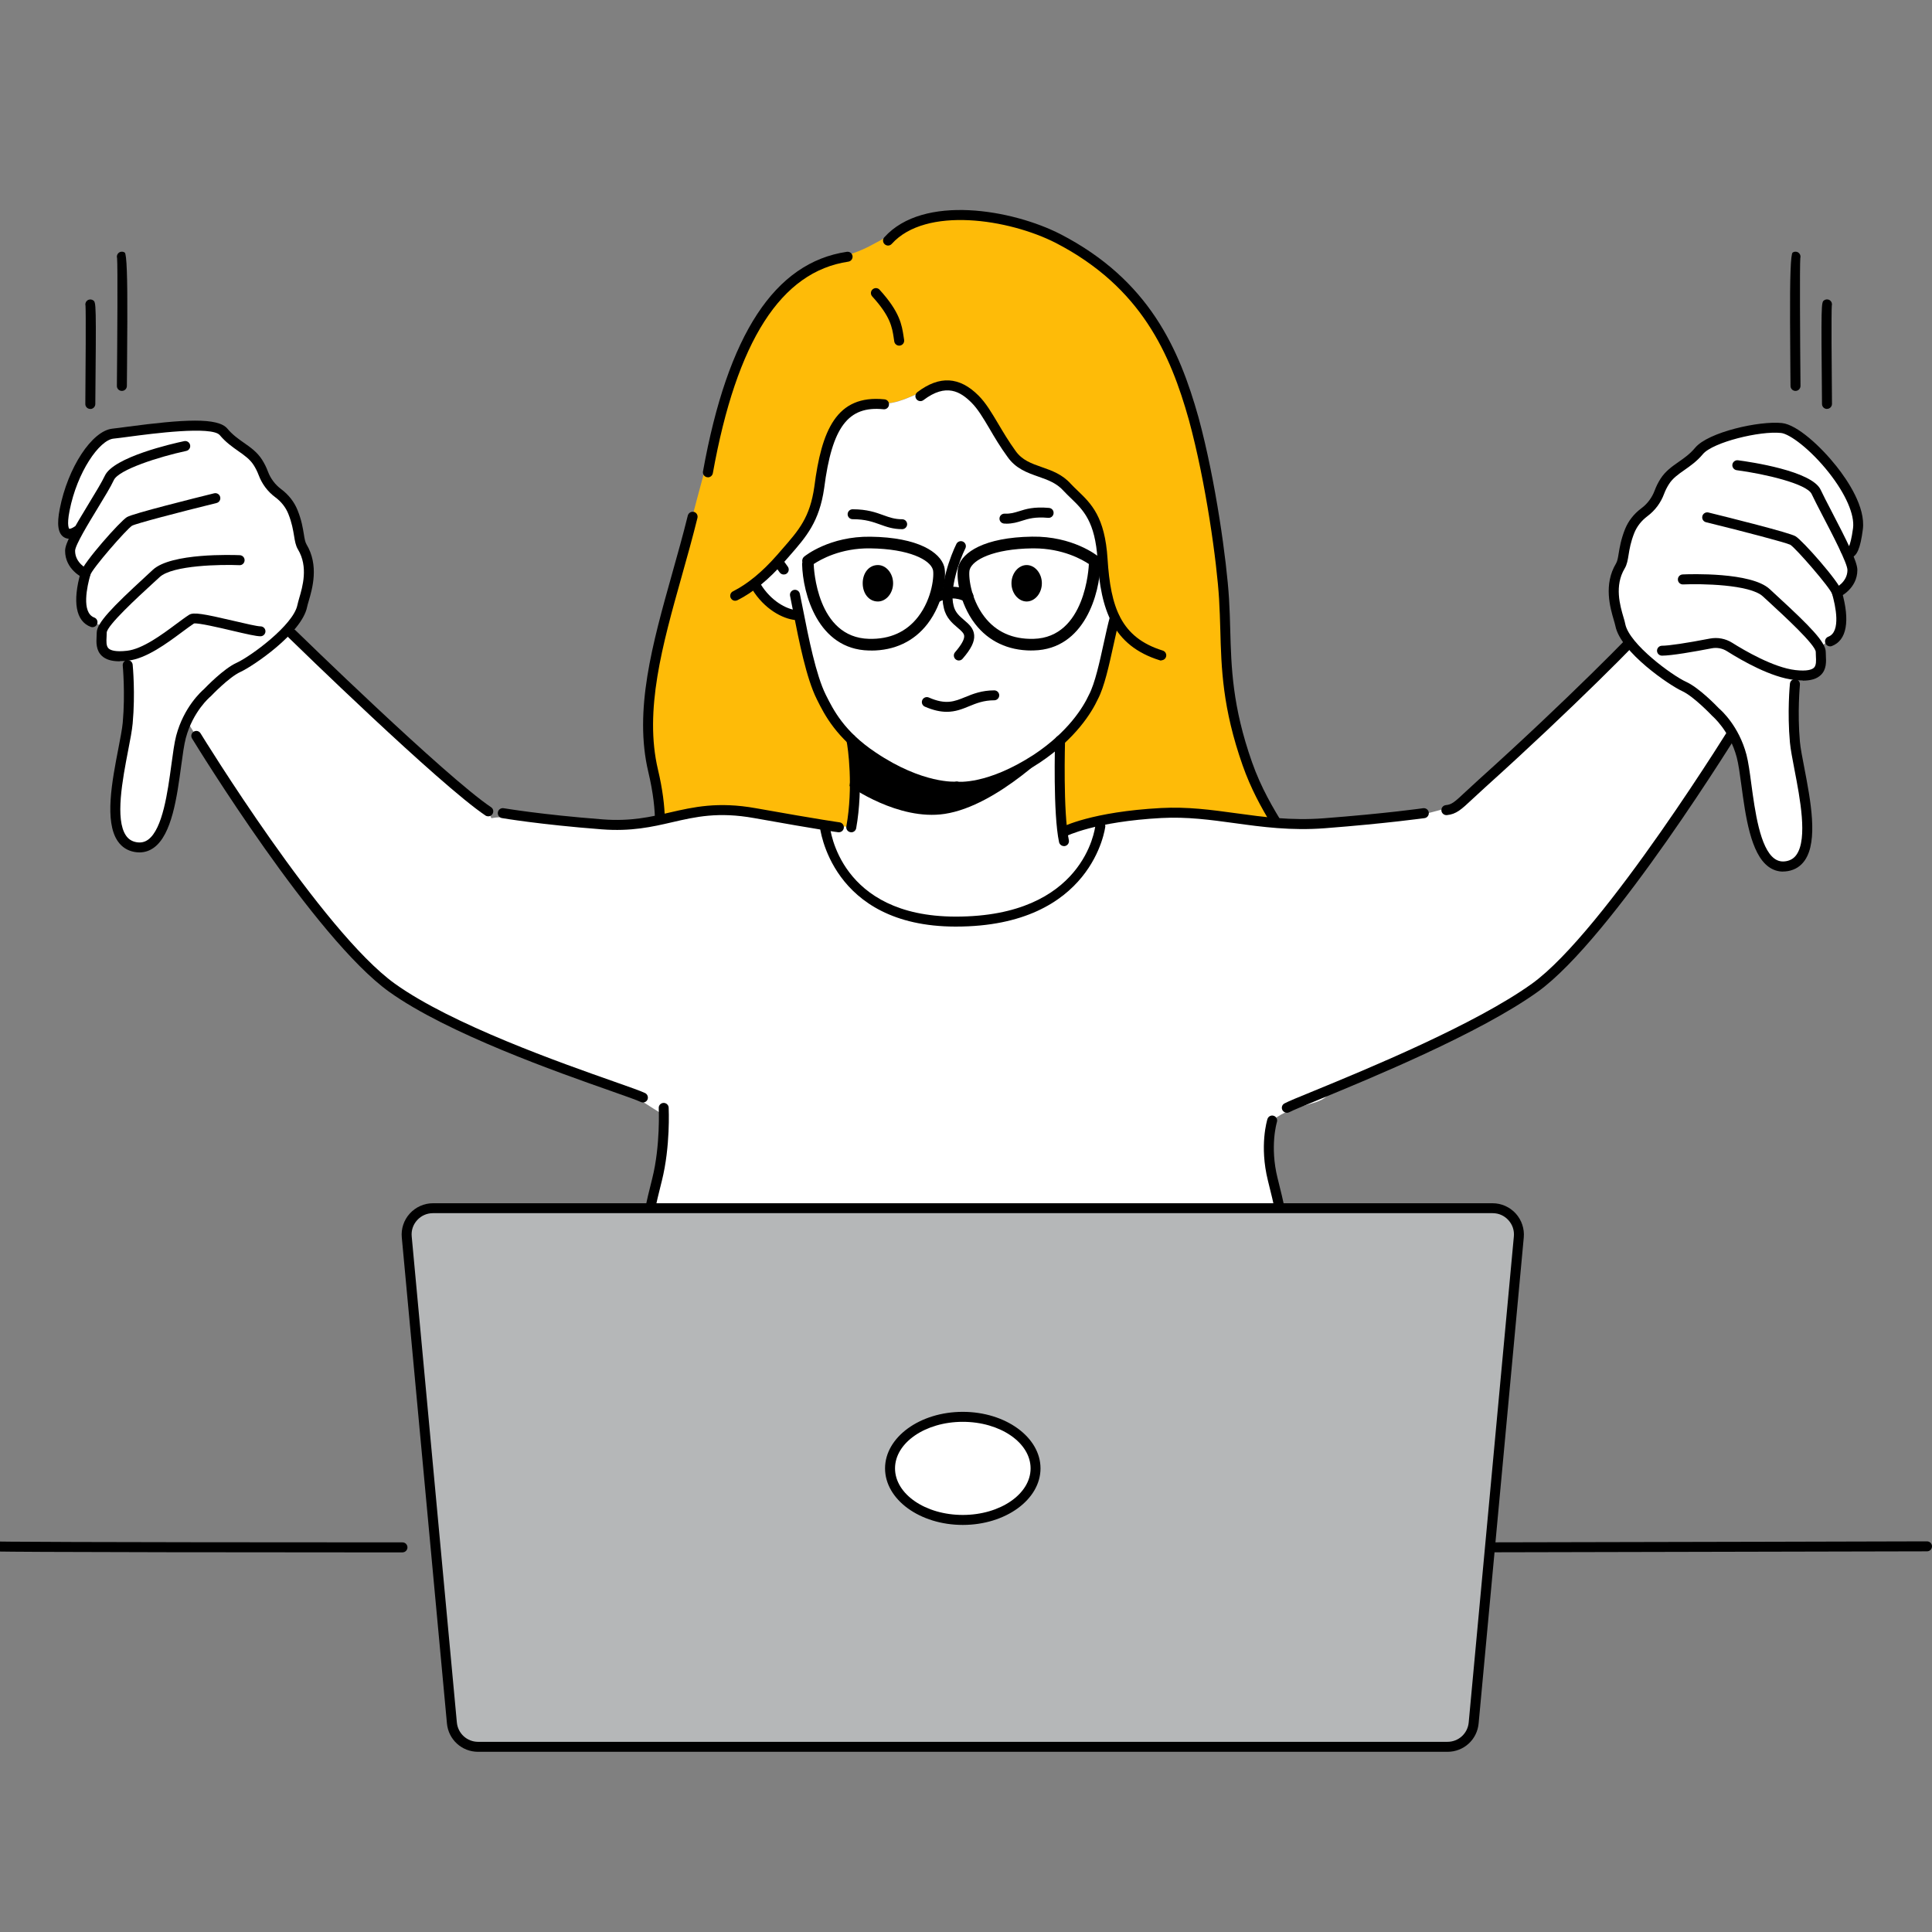 <?xml version="1.0" encoding="UTF-8"?>
<svg id="Layer_1" data-name="Layer 1" xmlns="http://www.w3.org/2000/svg" viewBox="0 0 300 300">
  <rect x="0" y="0" width="300" height="300" fill="#808080" stroke="none"/>
  <path d="M197.78,213.25c3.96-14.69,1.16-24.85-.15-30.12-1.32-5.27-.09-9.13-.09-9.13,3.74-2.9,7.29-2.12,8.82-4.16,8-3.45,23.2-10.18,31.95-16.46,5.78-4.14,13.98-15.06,20.74-24.94,5.16-7.55,9.31-13.97,12.07-18.72-2.39-1.87-4.56-4.9-6.95-6.77-2.79-2.19-5.81-3.23-8.6-5.42,0,0-21.16,21.02-28.64,27.48-.04-.1-.08-.2-.12-.3-8.5,3.24-14.85,2.59-25.19,2.76-1.12.02-2.49-.05-3.95-.15-3.38-.24-7.27-.68-9.85-.79-4.52-.19-12.61-.21-16.95.88-.01.07-.02.14-.03.21-.01.11-.02.22-.02.32-.04,1.1.41,1.73-.24,2.84-.49.85-.78,1.66-1.19,2.41-.3.57-.67,1.1-1.24,1.58-.35.29-.61.59-.83.89,0,0-.01.02-.02.03-.62.86-.91,1.69-2.08,2.29-1.76.9-3.56,2.47-5.4,3.2-2.14.85-3.11,1.02-5.34,1.63-1.1.3-2.22.5-3.36.58-1.23.08-2.47-.03-3.69-.17-2.5-.29-4.96-.82-7.38-1.52-1.04-.3-2.04-.68-2.99-1.22-.92-.52-1.77-1.14-2.56-1.83-.78-.68-1.5-1.44-2.17-2.23-.7-.83-1.31-1.72-1.93-2.61-.64-.92-1.28-1.86-1.65-2.93-.33-.94-.52-1.93-.85-2.87-.02,0-.04,0-.06-.01-.22-.05-.45-.1-.68-.15-3.78-.82-8-1.53-11.81-1.56-2.69-.02-4.6-.23-7.22.37-1.8.41-3.62.74-5.45.99-6.75.94-13.64.84-20.35-.32-1.93-.33-4.15-.64-6.03-.28l-.48-1.04c-7.16-4.8-30.5-27.58-30.5-27.58l-14.94-9.34-1.4,22.81s20.34,33.23,31.89,41.51c11.55,8.28,32.2,14.39,34.82,15.67l-.47-1.01c2.59,1.72,5.2,3.43,7.85,5.08.02,1.94-.08,6.12-1.05,10.01-1.32,5.27-4.11,15.44-.16,30.12,3.02,11.21,2.87,17.38,3.21,26.86h89.49c.34-9.49.19-15.66,3.21-26.86h0Z" style="fill: #fff;"/>
  <path d="M195.25,122.68c-4.56-9.9-5.19-23.57-5.19-24.36.87-17.68-5.9-40.2-10.69-47.62-4.24-6.44-17.13-16.03-26.25-17.45-7.39-1.1-13.2,2.36-17.6,4.71-2.83,1.57-5.34,2.04-6.91,2.36-4.56.94-8.64,5.34-11.63,11.16-4.71,8.8-7.07,19.8-7.07,19.8,0,0-2.83,10.22-5.34,20.43-2.36,8.8-4.4,17.13-4.4,20.74-.16,6.44,2.65,8.72,2.37,14.06h.23c-.02.37-.05.74-.08,1.1,1.83-.26,3.65-.58,5.45-.99,2.62-.6,4.53-.39,7.22-.37,3.81.03,8.04.74,11.81,1.56.62.02,1.25.1,1.84.18.64.08,2.53.45,2.53.45.2-.97.67-1.99.47-3.16l1.21-.05c.26-4.12-1.04-10.43-1.04-10.43,0,0-3.55-3.77-5.44-8.02-1.89-4.24-2.99-10.83-2.99-10.83l-4.09-1.57-2.76-3.45c1.12-.47,2.07-1.48,2.85-2.34,1.06-1.18,2.01-2.46,2.96-3.73,1.25-1.67,2.46-3.4,3.34-5.3.7-1.5,1.15-3.08,1.49-4.69.67-3.2,1.03-6.64,2.94-9.4.5-.73,1.12-1.46,1.86-1.96.79-.52,1.71-.72,2.64-.77.92-.06,1.85,0,2.77-.1.86-.09,1.7-.31,2.51-.6,1.59-.57,3.09-1.4,4.74-1.82.83-.21,1.7-.31,2.56-.19.92.13,1.77.5,2.55.99,3.01,1.87,3.82,4.62,5.85,7.4.5.68,1.34,2.5,1.99,3.04.62.52,1.15.79,1.86,1.16,1.43.74,2.9,1.01,4.32,1.77,1.54.82,3.6,2.81,4.51,4.32.85,1.4,1.38,1.97,1.61,3.58.24,1.63.3,3.28.5,4.92.19,1.63.57,3.2,1.06,4.77.38,1.2.83,2.41,1.39,3.57-.35.07-.57.09-.57.09,0,0-.79,7.84-2.99,12.09-2.2,4.24-5.66,7.7-5.66,7.7,0,0-.12,4.6.17,8.52h.22c.11,1.62.33,3.31.75,4.86,1.1-.21,2.23-.19,3.36-.22.77-.26,1.54-.49,2.33-.67,0-.1,0-.21.02-.32,0-.07.02-.14.03-.21,4.34-1.1,12.42-1.08,16.95-.88,2.58.11,6.47.55,9.85.79-.86-1.5-1.68-3.04-2.4-4.64h0Z" style="fill: #febb08;"/>
  <path d="M169.64,107.75c2.2-4.24,2.99-12.09,2.99-12.09,0,0,.22-.03.57-.09-.56-1.16-1.01-2.37-1.39-3.57-.49-1.56-.87-3.14-1.06-4.77-.19-1.64-.26-3.29-.5-4.92-.23-1.61-.76-2.18-1.61-3.58-.91-1.51-2.97-3.49-4.51-4.32-1.42-.76-2.89-1.03-4.32-1.77-.72-.37-1.25-.64-1.86-1.16-.65-.54-1.49-2.36-1.99-3.04-2.03-2.78-2.84-5.53-5.85-7.4-.78-.49-1.64-.86-2.55-.99-.86-.12-1.72-.03-2.56.19-1.64.42-3.15,1.25-4.74,1.82-.81.29-1.65.52-2.51.6-.92.09-1.85.04-2.77.1-.93.06-1.85.25-2.64.77-.74.49-1.36,1.23-1.86,1.96-1.91,2.76-2.27,6.2-2.94,9.4-.34,1.62-.79,3.19-1.49,4.69-.88,1.9-2.09,3.63-3.34,5.3-.95,1.27-1.9,2.55-2.96,3.73-.78.86-1.72,1.88-2.85,2.34l2.76,3.45,4.09,1.57s1.1,6.59,2.99,10.83c1.89,4.24,5.44,8.02,5.44,8.02,0,0,1.3,6.31,1.04,10.43-.09,1.49-.39,2.69-1.03,3.21,0,0-1.76-.2-4.34-.48.02,0,.04,0,.06.01.33.94.52,1.93.85,2.87.37,1.07,1.01,2.01,1.65,2.93.62.89,1.23,1.78,1.93,2.61.67.8,1.39,1.55,2.17,2.23.79.69,1.65,1.32,2.56,1.83.95.53,1.94.92,2.99,1.22,2.42.69,4.88,1.23,7.38,1.52,1.22.14,2.46.25,3.69.17,1.14-.07,2.26-.28,3.36-.58,2.23-.6,3.2-.78,5.34-1.63,1.84-.73,3.63-2.3,5.4-3.2,1.59-.81,1.56-2.06,2.93-3.2.57-.48.93-1.01,1.24-1.58-.06-.05-.12-.09-.18-.14.57-.9,1.1-1.78,1.37-2.27.71-1.22.11-1.85.26-3.16-1.93.56-5.02,1.41-5.62,1.53-.58-.75-.89-2.85-1.07-5.18-.29-3.93-.17-8.52-.17-8.52,0,0,3.46-3.46,5.66-7.7h0Z" style="fill: #fff;"/>
  <path d="M148.09,122.94c-1.58,0-6.46-.41-12.99-4.81-5.24-3.5-7.1-7.21-8.2-9.42l-.07-.14c-1.62-3.24-2.75-8.97-3.66-13.58-.17-.88-.34-1.72-.49-2.47-.09-.42.18-.83.6-.92.42-.09.83.18.92.6.16.76.32,1.59.5,2.48.84,4.28,2,10.13,3.52,13.19l.07.14c1.11,2.21,2.78,5.56,7.68,8.83,7.34,4.94,12.46,4.54,12.52,4.53.42-.04.8.27.84.7.04.42-.27.8-.69.84-.04,0-.22.02-.54.02h0Z"/>
  <path d="M149.2,122.96c-.45,0-.71-.03-.75-.04-.42-.06-.72-.45-.66-.88.06-.42.45-.72.87-.66.07,0,4.62.53,11.91-4.22,5.3-3.53,7.62-7.32,8.52-9.27.93-1.75,1.67-5.14,2.32-8.12.32-1.47.63-2.87.94-4,.11-.41.54-.66.95-.54.41.11.66.54.54.95-.3,1.09-.6,2.47-.92,3.92-.71,3.23-1.44,6.58-2.45,8.48-.96,2.06-3.43,6.12-9.06,9.87-6.19,4.04-10.55,4.51-12.23,4.51h0Z"/>
  <path d="M123.59,96.28s-.05,0-.07,0c-2.01-.18-4.86-1.73-6.72-4.77-.22-.37-.11-.84.26-1.06.36-.22.84-.11,1.06.26,1.57,2.57,3.97,3.89,5.54,4.03.43.04.74.41.7.84-.04.4-.37.7-.77.7h0Z"/>
  <path d="M148.89,102.56c-.18,0-.36-.06-.51-.19-.32-.28-.36-.77-.08-1.09.98-1.14,1.46-1.99,1.42-2.53-.03-.42-.41-.76-1.03-1.29-.8-.68-1.79-1.52-2.13-3.05-.85-3.25,1.12-8.28,1.95-9.95.19-.38.66-.54,1.04-.35.38.19.54.66.35,1.04-.89,1.78-2.51,6.3-1.83,8.89.24,1.05.92,1.63,1.63,2.24.73.62,1.49,1.27,1.57,2.35.08,1.01-.48,2.14-1.8,3.66-.15.18-.37.27-.59.27h0Z"/>
  <path d="M147.01,110.53c-.96,0-2.06-.22-3.4-.8-.39-.17-.57-.63-.4-1.02.17-.39.63-.57,1.02-.4,2.64,1.16,3.97.62,5.65-.07,1.2-.49,2.56-1.04,4.51-1.04.43,0,.77.35.77.77s-.35.77-.77.77c-1.64,0-2.8.47-3.92.93-1.04.43-2.11.86-3.46.86h0Z"/>
  <path d="M121.7,89.21c-.24,0-.48-.11-.63-.32l-.79-1.1c-.25-.35-.17-.83.18-1.08.35-.25.83-.17,1.08.18l.79,1.1c.25.35.17.83-.18,1.08-.14.1-.29.14-.45.14h0Z"/>
  <path d="M140.09,82.17c-1.43,0-2.45-.37-3.44-.73-1.12-.4-2.27-.82-4.26-.82-.43,0-.77-.35-.77-.77s.35-.77.77-.77c2.26,0,3.6.49,4.79.92.94.34,1.75.63,2.91.63.43,0,.77.35.77.77s-.35.77-.77.77h0Z"/>
  <path d="M156.21,81.3c-.09,0-.18,0-.27,0-.43-.02-.76-.38-.74-.8.02-.43.38-.75.8-.74.91.04,1.5-.15,2.25-.38,1.07-.34,2.29-.72,4.65-.51.43.04.74.41.7.84-.04.43-.41.74-.84.7-2.05-.18-3.07.14-4.05.45-.72.23-1.46.46-2.5.46h0Z"/>
  <path d="M132.75,116.02s7.63,5.97,15.8,6.13c6.29.16,15.58-6.54,15.58-6.54,0,0-9.12,9.52-17.44,10.77-7.23,1.1-14.77-4.33-14.77-4.33l.83-6.03h0Z" style="fill-rule: evenodd;"/>
  <path d="M139.62,53.67c-.37,0-.7-.27-.76-.65-.03-.18-.06-.36-.08-.54-.25-1.65-.51-3.35-3.34-6.45-.29-.32-.27-.81.05-1.09.32-.29.81-.27,1.09.05,3.15,3.45,3.46,5.47,3.73,7.26.03.17.05.35.08.52.07.42-.21.82-.64.89-.04,0-.09.01-.13.01h0Z"/>
  <path d="M109.92,74.11s-.09,0-.14-.01c-.42-.08-.7-.48-.62-.9,3.84-21.29,11.14-32.44,22.34-34.1.43-.06.82.23.88.65.06.42-.23.82-.65.88-10.45,1.55-17.34,12.3-21.04,32.85-.07.37-.39.64-.76.64h0Z"/>
  <path d="M199.53,128.46c-1.86-2.99-3.72-6.14-5.12-10.12-3.06-8.68-3.22-14.73-3.38-20.57-.04-1.57-.09-3.19-.19-4.83-.35-5.74-2.05-18.26-4.74-28.14-2.97-10.55-7.62-21.3-21.45-28.45-7.42-3.79-21.24-6.26-27.33.49-.29.32-.26.81.06,1.09.32.29.81.26,1.09-.06,5.3-5.88,18.2-3.86,25.47-.15,13.3,6.88,17.8,17.28,20.67,27.49,2.66,9.76,4.35,22.15,4.69,27.82.1,1.61.14,3.22.19,4.78.16,5.96.33,12.13,3.47,21.05,1.26,3.58,2.86,6.49,4.5,9.19.69.15,1.38.3,2.08.42h0Z"/>
  <path d="M107.74,79.49c-.41-.1-.83.15-.94.57-.74,3.01-1.6,6.04-2.42,8.97-3.07,10.95-5.98,21.28-3.71,30.84.77,3.24,1.05,5.88,1.04,8.05.5-.23,1.01-.44,1.53-.64-.04-2.17-.35-4.73-1.07-7.77-2.17-9.17.68-19.32,3.7-30.07.83-2.94,1.68-5.98,2.43-9.02.1-.42-.15-.84-.57-.94h0Z"/>
  <path d="M132.18,129.23s-.09,0-.14-.01c-.42-.08-.7-.48-.62-.9,1.11-6.14.24-12.31.04-13.2-.05-.12-.07-.26-.05-.39.03-.28.22-.52.48-.63.26-.1.56-.06.78.12.66.54,1.4,8.18.28,14.38-.07.37-.39.64-.76.64h0Z"/>
  <path d="M165.21,131.38c-.36,0-.68-.25-.76-.61-.95-4.44-.63-15.35-.62-15.81.01-.43.4-.76.8-.75.43.01.76.37.75.8,0,.11-.33,11.18.59,15.44.09.42-.18.83-.59.92-.06.01-.11.02-.16.02h0Z"/>
  <path d="M133.96,90.57c0-1.57.94-2.83,2.36-2.83,1.26,0,2.36,1.26,2.36,2.83s-1.1,2.83-2.36,2.83c-1.41,0-2.36-1.26-2.36-2.83h0Z" style="fill-rule: evenodd;"/>
  <path d="M157.06,90.57c0-1.57,1.1-2.83,2.36-2.83s2.36,1.26,2.36,2.83-1.1,2.83-2.36,2.83-2.36-1.26-2.36-2.83h0Z" style="fill-rule: evenodd;"/>
  <path d="M114.16,93.29c-.28,0-.56-.16-.69-.43-.19-.38-.04-.85.35-1.04,2.25-1.13,4.55-3.02,6.84-5.63.27-.31.53-.61.79-.91,2.6-2.97,4.32-4.93,5-9.71,1.12-8.69,3.4-14.33,10.9-13.56.43.04.74.42.69.85-.04.43-.43.74-.85.69-5.49-.56-7.99,2.75-9.21,12.23-.75,5.24-2.79,7.57-5.37,10.52-.26.29-.52.59-.79.9-2.42,2.77-4.88,4.79-7.31,6-.11.06-.23.08-.35.08h0Z"/>
  <path d="M180.32,102.57c-.08,0-.15-.01-.23-.04-7.33-2.28-9.17-7.89-9.66-15.62-.38-5.92-2.2-7.68-4.13-9.54-.38-.37-.77-.74-1.16-1.16-1.08-1.21-2.45-1.69-3.9-2.2-1.73-.61-3.52-1.23-4.81-3.09-1.12-1.53-2-3.02-2.77-4.34-.97-1.64-1.81-3.06-2.8-4.05-1.71-1.71-3.93-3.09-7.47-.4-.34.26-.83.19-1.09-.15-.26-.34-.19-.83.15-1.09,3.43-2.6,6.54-2.43,9.5.54,1.13,1.13,2.01,2.62,3.04,4.35.76,1.28,1.62,2.74,2.7,4.23,1.02,1.46,2.5,1.97,4.07,2.52,1.57.55,3.2,1.12,4.53,2.62.35.37.72.73,1.09,1.08,2.06,1.98,4.19,4.03,4.6,10.55.48,7.48,2.03,12.21,8.57,14.24.41.13.64.56.51.97-.1.33-.41.54-.74.54h0Z"/>
  <path d="M75.81,126.76c-.15,0-.3-.04-.43-.13-7.14-4.79-29.66-26.74-30.61-27.67-.31-.3-.31-.79-.01-1.1.3-.31.79-.31,1.1-.01.23.23,23.37,22.79,30.39,27.49.36.24.45.72.21,1.08-.15.22-.39.34-.64.34h0Z"/>
  <path d="M99.83,171.19c-.11,0-.23-.03-.34-.08-.55-.27-2.37-.91-4.67-1.72-8.23-2.89-25.36-8.91-34.4-15.39-11.55-8.28-29.83-38.07-30.6-39.33-.22-.37-.11-.84.26-1.06.37-.22.84-.11,1.06.26.19.31,18.89,30.78,30.18,38.88,8.86,6.35,25.85,12.32,34.01,15.19,2.53.89,4.2,1.48,4.84,1.79.38.19.54.65.36,1.04-.13.27-.41.43-.7.43h0Z"/>
  <path d="M130.26,129.23s-.06,0-.1,0c-.1-.01-2.62-.33-13.06-2.2-5.59-1-9.07-.2-12.75.65-3.11.72-6.33,1.45-10.9,1.1-9.72-.75-15.46-1.74-15.51-1.75-.42-.07-.7-.47-.63-.9.07-.42.47-.7.9-.63.06,0,5.73.99,15.37,1.73,4.34.34,7.44-.38,10.43-1.07,3.67-.84,7.46-1.72,13.37-.66,10.37,1.85,12.96,2.18,12.98,2.19.42.05.72.44.67.86-.05.39-.38.68-.77.68h0Z"/>
  <path d="M46.93,84.92c-.62-1.04-.36-2.7-1.44-5.4-.55-1.37-1.47-2.32-2.31-2.95-1.05-.78-1.84-1.85-2.3-3.08-.19-.51-.46-1.09-.84-1.68-1.26-1.98-3.52-2.58-5.32-4.74-1.8-2.16-13.76-.09-17.18.27-3.42.36-6.43,5.99-7.74,12.45-1.12,5.51,2.16,2.65,2.16,2.65-.64,1.4-1.08,2.55-1.08,3.09,0,2.45,2.39,3.53,2.39,3.53-.36,1.26-1.8,6.48,1.08,7.56l1.81.67.93-1.25c-.79.93-1.3,1.71-1.3,2.2,0,1.56-.71,3.95,3.5,3.65l.52,1.39s.42,4.32,0,9c-.42,4.68-4.74,18.18,1.2,19.26,5.94,1.08,5.89-12.6,7.09-17.1,1.19-4.5,4.07-6.84,4.07-6.84,0,0,2.88-3.06,4.86-3.96,1.98-.9,9.18-5.94,9.9-9.54.29-1.46,2.16-5.58,0-9.18h0Z" style="fill: #fff;"/>
  <path d="M14.36,97.39c-.09,0-.18-.02-.27-.05-2.32-.87-2.87-3.89-1.55-8.5.43-1.49,6.1-7.9,7.18-8.55.93-.56,10.59-2.96,13.53-3.69.42-.1.84.15.94.57.1.42-.15.84-.57.94-5.86,1.44-12.45,3.17-13.11,3.52-.86.54-6.19,6.66-6.48,7.64-.5,1.74-1.43,5.86.61,6.62.4.15.6.6.45,1-.12.31-.41.5-.72.5h0Z"/>
  <path d="M13.28,89.83c-.11,0-.21-.02-.32-.07-.12-.05-2.86-1.32-2.85-4.24,0-1.2,1.4-3.59,3.71-7.38,1.03-1.69,2-3.29,2.46-4.27,1.35-2.9,10.5-4.99,12.32-5.37.42-.09.83.18.92.6.09.42-.18.83-.6.92-4.21.9-10.48,2.9-11.24,4.52-.49,1.06-1.49,2.69-2.54,4.42-1.39,2.28-3.48,5.72-3.48,6.57,0,1.91,1.86,2.79,1.94,2.83.39.18.56.64.38,1.02-.13.29-.41.45-.7.45h0Z"/>
  <path d="M18.6,102.69c-1.28,0-2.19-.28-2.8-.86-.91-.86-.85-2.11-.8-3.03.01-.2.02-.39.02-.56,0-1.48,2.41-3.96,7.47-8.61.45-.41.87-.8,1.23-1.14,2.85-2.66,12.44-2.32,13.52-2.28.43.02.76.38.74.81-.02.43-.38.77-.81.74-2.76-.12-10.38-.02-12.39,1.86-.37.34-.79.73-1.24,1.14-2.07,1.9-6.91,6.34-6.97,7.47,0,.2-.01.42-.02.64-.04.71-.08,1.45.31,1.82.3.28,1.04.57,2.87.36,2.4-.27,5.41-2.5,7.6-4.13.79-.58,1.46-1.09,2.03-1.45.69-.44,2.2-.17,7.03.96,1.66.39,3.54.83,4.06.83.43,0,.77.35.77.77s-.35.77-.77.77c-.67,0-2.11-.33-4.41-.87-1.95-.46-5.19-1.22-5.91-1.12-.51.33-1.14.8-1.87,1.34-2.33,1.73-5.53,4.11-8.35,4.43-.47.05-.91.08-1.31.08h0Z"/>
  <path d="M21.67,132.36c-.26,0-.52-.02-.79-.07-1.1-.2-1.97-.76-2.6-1.68-2.09-3.05-.88-9.34.1-14.38.31-1.63.59-3.04.68-4.03.41-4.55,0-8.81,0-8.85-.04-.43.27-.81.69-.85.42-.04.8.27.85.7.02.18.43,4.45,0,9.14-.1,1.06-.37,2.51-.7,4.18-.87,4.51-2.06,10.7-.34,13.22.39.57.91.9,1.6,1.03.7.13,1.3,0,1.84-.39,2.26-1.64,3.04-7.41,3.61-11.62.25-1.83.46-3.41.75-4.52,1.18-4.44,3.9-6.87,4.29-7.21.35-.36,3.07-3.19,5.07-4.1,2.17-.98,8.83-5.86,9.46-8.98.06-.28.16-.63.27-1.03.54-1.83,1.44-4.91-.18-7.6-.36-.6-.48-1.31-.61-2.13-.15-.89-.33-2-.88-3.38-.41-1.03-1.1-1.91-2.06-2.62-1.17-.87-2.05-2.06-2.56-3.43-.2-.53-.46-1.05-.77-1.54-.58-.91-1.42-1.5-2.39-2.18-.91-.64-1.95-1.37-2.87-2.47-1.22-1.47-10.58-.23-14.11.24-.97.13-1.81.24-2.4.3-2.19.23-5.64,5.17-6.82,11.2-.47,2.39-.05,2.8-.04,2.8.1.03.47-.1.75-.3.34-.25.83-.18,1.08.16.25.34.18.82-.16,1.08-.14.11-1.44,1.03-2.5.37-.92-.58-1.13-1.98-.65-4.41,1.25-6.42,5-12.12,8.18-12.45.57-.06,1.39-.17,2.35-.3,8.7-1.15,14.02-1.47,15.5.3.79.95,1.69,1.58,2.57,2.2,1.02.71,2.07,1.45,2.81,2.62.37.58.67,1.19.91,1.83.41,1.09,1.11,2.03,2.04,2.73,1.18.88,2.05,1.99,2.57,3.29.62,1.54.81,2.74.97,3.71.11.69.2,1.23.41,1.58,1.97,3.28.91,6.89.34,8.83-.11.37-.2.68-.24.89-.82,4.09-8.46,9.24-10.34,10.09-1.82.83-4.59,3.76-4.61,3.78-.02.02-.05.05-.08.07-.03.02-2.7,2.26-3.81,6.44-.27,1.02-.48,2.55-.72,4.33-.64,4.74-1.43,10.64-4.23,12.67-.67.49-1.42.74-2.24.74h0Z"/>
  <path d="M224.59,126.57c-.39,0-.73-.3-.77-.7-.04-.43.27-.81.69-.85.92-.09,1.33-.45,3.09-2.1.55-.51,1.21-1.13,2.03-1.87,13.61-12.24,24.57-23.42,25.16-24.27.24-.35.72-.44,1.08-.2.35.24.44.72.2,1.08-.76,1.11-12.08,12.56-25.4,24.55-.82.74-1.47,1.35-2.01,1.85-1.78,1.67-2.52,2.36-3.99,2.51-.03,0-.05,0-.08,0h0Z"/>
  <path d="M199.82,172.79c-.27,0-.54-.15-.68-.4-.21-.38-.07-.85.31-1.05.55-.3,2.19-.98,4.67-1.99,8.08-3.32,24.88-10.24,33.74-16.59,11.29-8.1,31.48-40.96,31.68-41.29.22-.37.7-.48,1.07-.26.36.22.48.7.26,1.06-.83,1.36-20.55,33.46-32.1,41.74-9.01,6.46-25.93,13.42-34.06,16.77-2.25.93-4.04,1.66-4.51,1.92-.12.06-.24.1-.37.1h0Z"/>
  <path d="M165.21,129.92c-.28,0-.55-.15-.69-.41-.2-.38-.05-.84.32-1.04.19-.1,4.69-2.42,15.43-3,4.14-.22,7.8.28,11.67.81,4.2.58,8.55,1.17,13.65.78,9.65-.74,15.33-1.55,15.39-1.56.42-.06.82.23.88.66.06.42-.23.82-.66.88-.06,0-5.79.82-15.49,1.57-5.27.4-9.7-.2-13.98-.79-3.8-.52-7.38-1.01-11.38-.8-10.34.56-14.75,2.8-14.79,2.82-.11.06-.24.09-.36.09h0Z"/>
  <path d="M193.9,236.92c-.04,1.35-.09,2.77-.15,4.27h1.55c.06-1.49.1-2.89.15-4.23.24-7.65.43-13.69,3.08-23.51,3.89-14.44,1.34-24.58-.03-30.03l-.12-.48c-1.24-4.97-.11-8.67-.1-8.71.13-.41-.1-.84-.5-.97-.41-.13-.84.09-.97.5-.05.17-1.28,4.13.07,9.56l.12.49c1.34,5.31,3.82,15.2.04,29.25-2.69,10-2.89,16.12-3.13,23.87h0Z"/>
  <path d="M104.2,236.97c.04,1.34.09,2.74.15,4.23h1.55c-.06-1.51-.1-2.92-.15-4.27-.24-7.75-.44-13.87-3.13-23.87-3.79-14.05-1.3-23.94.04-29.25l.12-.48c1.33-5.32,1.06-11.09,1.05-11.34-.02-.43-.39-.75-.81-.73-.43.02-.76.39-.73.81,0,.06.27,5.79-1,10.88l-.12.48c-1.37,5.45-3.92,15.59-.03,30.03,2.65,9.83,2.84,15.87,3.08,23.51h0Z"/>
  <path d="M87.83,241.22c-6.54,0-12.81,0-18.76,0-.43,0-.77-.35-.77-.78,0-.43.35-.77.77-.77,82.32.06,228.68-.32,230.15-.33.43,0,.78.35.78.77,0,.43-.34.78-.77.78-1.36,0-127.46.33-211.4.33h0Z"/>
  <path d="M62.5,241.06c-63.29-.02-63.9-.14-64.15-.19-.42-.08-.7-.49-.62-.91.08-.41.46-.68.87-.62.76.06,12.5.15,63.9.16.43,0,.77.35.77.78,0,.43-.35.77-.77.77h0Z"/>
  <path d="M251.86,87.56c.62-1.04.36-2.7,1.44-5.4.55-1.37,1.47-2.32,2.31-2.95,1.05-.78,1.84-1.85,2.3-3.08.19-.51.46-1.09.84-1.68,1.26-1.98,3.52-2.58,5.32-4.74,1.8-2.16,9.38-3.93,12.8-3.57,3.42.36,12.6,10.08,11.88,15.66-.72,5.58-1.93,3.27-1.93,3.27.64,1.4,1.08,2.55,1.08,3.09,0,2.45-2.39,3.53-2.39,3.53.36,1.26,1.8,6.48-1.08,7.56l-1.92,1.24-.81-1.82c.79.93,1.3,1.71,1.3,2.2,0,1.56.71,3.95-3.5,3.65l-.52,1.39s-.42,4.32,0,9c.42,4.68,4.74,18.18-1.2,19.26-5.94,1.08-5.89-12.6-7.09-17.1-1.19-4.5-4.07-6.84-4.07-6.84,0,0-2.88-3.06-4.86-3.96-1.98-.9-9.18-5.94-9.9-9.54-.29-1.46-2.16-5.58,0-9.18h0Z" style="fill: #fff;"/>
  <path d="M284.17,100.37c-.31,0-.61-.19-.73-.5-.15-.4.05-.85.45-1,2.04-.76,1.1-4.88.61-6.62-.3-.98-5.62-7.1-6.49-7.65-.65-.34-7.24-2.07-13.1-3.51-.42-.1-.67-.52-.57-.94.1-.41.52-.67.94-.57,2.94.72,12.6,3.13,13.53,3.69,1.09.65,6.76,7.06,7.18,8.55,1.32,4.61.77,7.63-1.55,8.5-.09.03-.18.05-.27.05h0Z"/>
  <path d="M285.25,92.81c-.3,0-.58-.17-.71-.46-.18-.39,0-.85.39-1.02.08-.04,1.94-.92,1.94-2.82,0-1.04-2.42-5.68-3.87-8.46-.71-1.37-1.32-2.55-1.69-3.34-.74-1.59-7.25-3.12-11.64-3.7-.42-.06-.72-.45-.67-.87.06-.42.45-.72.87-.67,1.9.25,11.47,1.64,12.84,4.58.35.76.96,1.93,1.66,3.28,2.36,4.54,4.04,7.86,4.04,9.17,0,2.92-2.73,4.19-2.85,4.24-.1.05-.21.07-.32.07h0Z"/>
  <path d="M279.93,105.66c-.4,0-.83-.03-1.31-.08-3.6-.4-8.09-2.97-10.45-4.46-.71-.45-1.56-.61-2.38-.45-2.7.52-6.22,1.14-7.72,1.14-.43,0-.77-.35-.77-.77s.35-.77.77-.77c1.05,0,3.76-.4,7.43-1.11,1.21-.23,2.45,0,3.49.66,1.81,1.14,6.39,3.84,9.8,4.23,1.83.21,2.57-.08,2.87-.36.39-.37.35-1.11.31-1.82-.01-.22-.02-.44-.02-.65-.07-1.12-4.91-5.57-6.97-7.47-.45-.42-.87-.8-1.24-1.14-2.02-1.88-9.63-1.98-12.39-1.86-.43.02-.79-.31-.81-.74-.02-.43.31-.79.74-.81,1.08-.05,10.66-.39,13.52,2.28.36.34.78.72,1.23,1.14,5.06,4.65,7.47,7.13,7.47,8.61,0,.18.01.37.02.57.05.92.12,2.17-.8,3.03-.61.58-1.52.86-2.8.86h0Z"/>
  <path d="M276.87,135.34c-.81,0-1.56-.25-2.24-.74-2.8-2.03-3.59-7.93-4.23-12.67-.24-1.78-.45-3.31-.72-4.33-1.11-4.18-3.79-6.41-3.81-6.44-.03-.02-.05-.05-.07-.07-.03-.03-2.8-2.96-4.62-3.79-1.88-.85-9.52-6-10.34-10.09-.04-.21-.14-.53-.24-.89-.57-1.94-1.63-5.56.34-8.83.21-.35.3-.89.41-1.58.16-.96.36-2.16.97-3.71.52-1.3,1.38-2.4,2.57-3.29.93-.69,1.63-1.64,2.04-2.73.24-.64.54-1.25.91-1.83.74-1.17,1.79-1.91,2.81-2.62.88-.61,1.78-1.25,2.57-2.2,2.04-2.45,10.01-4.21,13.48-3.84,2.37.25,6.06,3.67,8.48,6.73,1.72,2.17,4.53,6.33,4.08,9.79-.38,2.95-.93,4.23-1.91,4.4-.69.12-1.22-.39-1.47-.87-.2-.38-.05-.85.33-1.05.31-.16.67-.1.91.14.16-.38.4-1.18.62-2.82.27-2.08-1.14-5.31-3.76-8.63-2.86-3.62-6.08-6.01-7.43-6.15-3.27-.35-10.58,1.44-12.13,3.29-.92,1.11-1.96,1.83-2.87,2.47-.97.68-1.81,1.27-2.39,2.18-.31.49-.57,1-.77,1.54-.51,1.37-1.4,2.56-2.56,3.43-.95.71-1.64,1.59-2.06,2.62-.55,1.39-.74,2.49-.88,3.38-.13.82-.25,1.53-.61,2.13-1.62,2.7-.72,5.77-.18,7.6.12.4.22.74.27,1.03.63,3.13,7.29,8,9.46,8.98,2,.91,4.72,3.73,5.07,4.1.39.33,3.11,2.76,4.29,7.21.29,1.11.51,2.69.75,4.52.57,4.21,1.34,9.98,3.6,11.62.54.39,1.14.52,1.84.39.69-.13,1.21-.46,1.6-1.03,1.72-2.52.53-8.7-.34-13.21-.32-1.67-.6-3.12-.7-4.18-.43-4.7-.02-8.96,0-9.14.04-.43.42-.74.85-.69.43.04.74.42.7.85,0,.04-.41,4.31,0,8.85.09.98.36,2.39.68,4.03.97,5.05,2.18,11.33.09,14.38-.62.91-1.5,1.48-2.6,1.68-.27.05-.53.07-.79.07h0Z"/>
  <path d="M148.44,143.88h-.1c-19.38-.04-21.02-15.39-21.04-15.55-.04-.43.27-.8.7-.84.42-.04.8.27.84.7.06.6,1.57,14.1,19.5,14.14h.1c19.84,0,21.58-13.57,21.65-14.15.05-.42.43-.73.85-.68.42.05.73.43.69.85-.02.16-1.92,15.53-23.19,15.53h0Z"/>
  <path d="M231.77,187.6H67.23c-2.41,0-4.29,2.07-4.07,4.47l7.01,75.46c.2,2.1,1.96,3.71,4.07,3.71h150.52c2.11,0,3.87-1.61,4.07-3.71l7.01-75.46c.22-2.4-1.66-4.47-4.07-4.47h0Z" style="fill: #b5b7b8;"/>
  <path d="M67.23,188.38c-.94,0-1.81.38-2.45,1.08-.64.7-.94,1.6-.85,2.54l7.01,75.46c.16,1.71,1.58,3.01,3.3,3.01h150.52c1.72,0,3.14-1.29,3.3-3.01l7.01-75.46c.09-.94-.21-1.84-.85-2.54-.64-.7-1.5-1.08-2.45-1.08H67.23ZM224.76,272.02H74.24c-2.53,0-4.61-1.9-4.84-4.41l-7.01-75.46c-.13-1.36.33-2.72,1.25-3.72.92-1.01,2.23-1.59,3.59-1.59h164.54c1.36,0,2.67.58,3.59,1.59.92,1.01,1.37,2.37,1.25,3.72l-7.01,75.46c-.23,2.52-2.31,4.41-4.84,4.41h0Z"/>
  <path d="M160.8,228.01c0,4.42-5.06,8-11.3,8s-11.3-3.58-11.3-8,5.06-8,11.3-8,11.3,3.58,11.3,8h0Z" style="fill: #fff;"/>
  <path d="M149.5,220.78c-5.8,0-10.52,3.24-10.52,7.23s4.72,7.23,10.52,7.23,10.53-3.24,10.53-7.23-4.72-7.23-10.53-7.23h0ZM149.5,236.79c-6.66,0-12.07-3.94-12.07-8.78s5.42-8.78,12.07-8.78,12.07,3.94,12.07,8.78-5.42,8.78-12.07,8.78h0Z"/>
  <path d="M18.92,60.7c-.44,0-.78-.35-.77-.78.07-7.41.14-18.67.03-19.85-.11-.38.09-.79.47-.94.24-.09.51-.06.72.09q.45.31.4,10.72c-.02,5-.07,9.99-.07,9.99,0,.43-.35.77-.77.77h0Z"/>
  <path d="M14.02,63.5c-.44,0-.78-.35-.77-.78.05-5.44.1-14.26.03-15.25-.1-.38.1-.78.47-.92.24-.09.51-.06.72.09.45.32.48.33.33,16.1,0,.42-.35.77-.77.77h0Z"/>
  <path d="M278.8,60.7c-.42,0-.77-.34-.77-.77,0,0-.05-4.99-.07-9.99q-.05-10.41.4-10.72c.21-.15.48-.18.72-.09.38.15.58.56.47.94-.1,1.18-.04,12.43.03,19.85,0,.43-.34.78-.77.78h0Z"/>
  <path d="M283.69,63.5c-.42,0-.77-.34-.77-.77-.15-15.76-.12-15.78.33-16.1.21-.15.48-.18.72-.09.37.14.57.54.47.92-.08.98-.03,9.8.03,15.25,0,.43-.34.78-.77.78h0Z"/>
  <path d="M160.53,85.15c-.08,0-.16,0-.24,0-6.05.08-9.28,1.78-9.72,3.31-.22.76.05,4.41,2.29,7.31,1.81,2.35,4.37,3.51,7.62,3.43,8.09-.19,8.58-11.19,8.6-11.62-.97-.65-4.03-2.43-8.54-2.43h0ZM160.17,101.01c-3.65,0-6.67-1.43-8.76-4.14-2.5-3.25-3.01-7.47-2.59-8.92.63-2.16,3.96-4.51,11.44-4.62,6.31-.1,10.11,2.94,10.27,3.07.28.23.39.59.31.92.03.09.04.18.04.28-.12,4.55-2.43,13.21-10.36,13.4-.11,0-.22,0-.34,0h0Z"/>
  <path d="M126.35,87.58c.02.62.47,11.43,8.6,11.62,3.24.08,5.81-1.08,7.62-3.43,2.24-2.91,2.51-6.55,2.29-7.31-.45-1.54-3.68-3.23-9.72-3.31-4.64-.07-7.79,1.77-8.78,2.43h0ZM135.25,101.01c-.11,0-.22,0-.34,0-7.93-.19-10.25-8.85-10.36-13.4,0-.1.01-.19.04-.28-.08-.33.02-.69.31-.92.16-.13,3.95-3.16,10.27-3.07,7.48.1,10.81,2.45,11.44,4.62.42,1.45-.09,5.67-2.59,8.92-2.09,2.71-5.11,4.14-8.76,4.14h0Z"/>
  <path d="M145.28,93.64c-.3,0-.6-.15-.77-.43-.26-.42-.13-.98.29-1.24,1.77-1.1,4.09-1.15,5.91-.12.43.25.59.8.34,1.23-.25.43-.8.59-1.23.34-1.23-.7-2.86-.66-4.06.08-.15.09-.31.14-.48.14h0Z"/>
</svg>